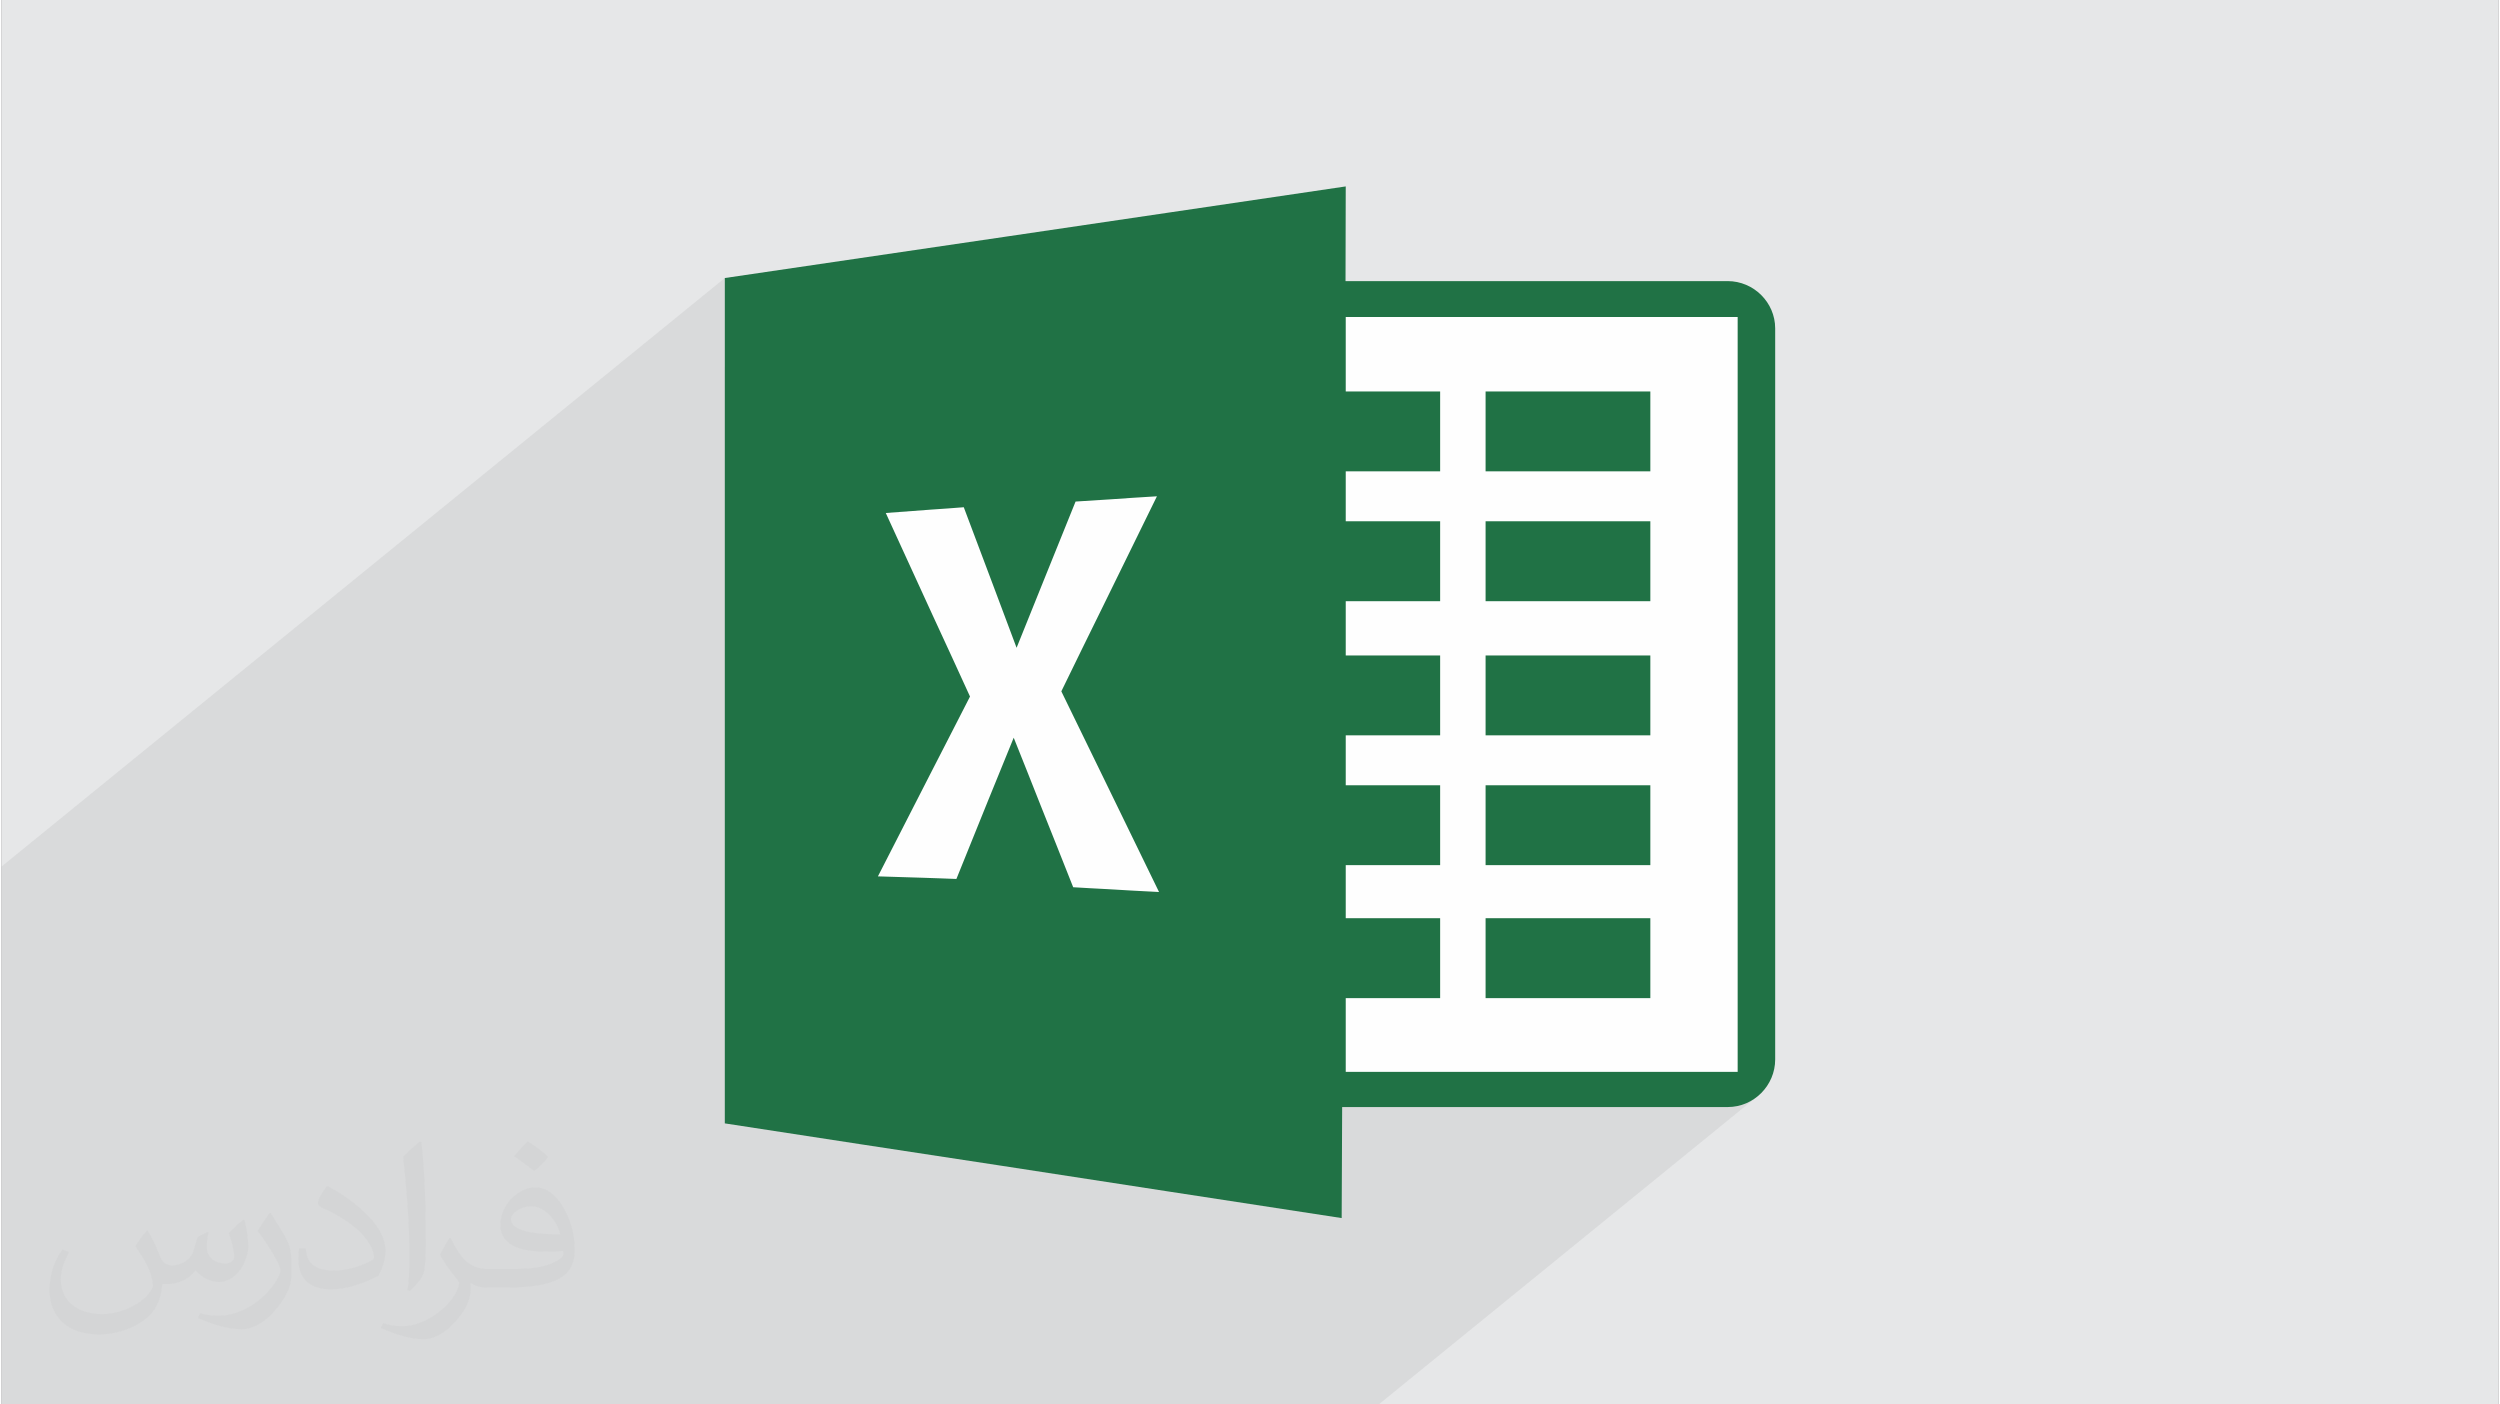 <?xml version="1.0" encoding="UTF-8"?>
<!DOCTYPE svg PUBLIC "-//W3C//DTD SVG 1.0//EN" "http://www.w3.org/TR/2001/REC-SVG-20010904/DTD/svg10.dtd">
<!-- Creator: CorelDRAW 2017 -->
<svg xmlns="http://www.w3.org/2000/svg" xml:space="preserve" width="356px" height="200px" version="1.0" shape-rendering="geometricPrecision" text-rendering="geometricPrecision" image-rendering="optimizeQuality" fill-rule="evenodd" clip-rule="evenodd"
viewBox="0 0 35600 20025"
 xmlns:xlink="http://www.w3.org/1999/xlink">
 <rect x="0" y="0" width="35600" height="20025" fill="#808080" stroke="none"/>
 <g id="Layer_x0020_1">
  <g id="_2692845538848">
   <path fill="#E6E7E8" d="M0 0l35600 0 0 20025 -35600 0 0 -20025z"/>
   <path fill="#373435" fill-opacity="0.078" d="M24990 15667l-5356 4358 -19634 0 0 -7670 10312 -8391 0 0 0 189 0 189 0 190 0 189 0 189 0 190 0 134 1098 -894 13495 0 0 11101 -420 343 129 0 135 -14 126 -40 115 -63z"/>
   <g>
    <rect fill="#FEFEFE" x="11410" y="4340" width="13495" height="11101"/>
    <path fill="#207245" d="M10312 3964c1248,-184 2573,-380 3987,-587 1509,-224 3130,-461 4866,-719l-3 1350 5448 0c373,0 678,305 678,674l0 10423c0,373 -305,679 -674,679l-5500 0 -7 1583c-1726,-264 -3333,-512 -4831,-743 -1404,-213 -2727,-417 -3964,-607 0,-1997 0,-4001 0,-6008 0,-2010 0,-4025 0,-6045l0 0zm2295 3350c241,-17 455,-34 645,-48 172,-10 328,-24 467,-34 146,387 282,749 411,1092l342 912 373 -926c146,-362 302,-746 468,-1159 146,-10 309,-20 488,-31 197,-13 421,-30 672,-44 -275,563 -529,1082 -763,1556 -217,438 -414,845 -600,1225 189,386 393,807 613,1258 238,491 499,1024 780,1603 -271,-13 -508,-27 -719,-40 -186,-11 -352,-17 -505,-28 -163,-410 -315,-796 -461,-1159 -136,-343 -264,-668 -387,-973 -115,278 -234,579 -366,898 -139,346 -288,716 -451,1116 -142,-7 -298,-10 -471,-17 -193,-7 -407,-14 -648,-20 275,-536 523,-1021 746,-1458 207,-400 394,-770 567,-1106 -167,-363 -343,-753 -536,-1166 -204,-448 -427,-929 -665,-1451l0 0zm8552 -1733l2349 0 0 1139 -2349 0 0 -1139zm0 7510l2349 0 0 1140 -2349 0 0 -1140zm0 -1895l2349 0 0 1139 -2349 0 0 -1139zm0 -1851l2349 0 0 1139 -2349 0 0 -1139zm0 -1913l2349 0 0 1140 -2349 0 0 -1140zm-1994 -1851l1346 0 0 1139 -1346 0 0 712 1346 0 0 1140 -1346 0 0 773 1346 0 0 1139 -1346 0 0 712 1346 0 0 1139 -1346 0 0 756 1346 0 0 1140 -1346 0 0 1051 5588 0 0 -10762 -5588 0 0 1061 0 0z"/>
   </g>
   <path fill="#373435" fill-opacity="0.031" d="M2082 17547c68,104 112,203 155,312 32,64 49,183 199,183 44,0 107,-14 163,-45 63,-33 111,-83 136,-159l60 -202 146 -72 10 10c-20,77 -25,149 -25,206 0,170 146,234 262,234 68,0 129,-34 129,-95 0,-81 -34,-217 -78,-339 68,-68 136,-136 214,-191l12 6c34,144 53,287 53,381 0,93 -41,196 -75,264 -70,132 -194,238 -344,238 -114,0 -241,-58 -328,-163l-5 0c-82,101 -209,193 -412,193l-63 0c-10,134 -39,229 -83,314 -121,237 -480,404 -818,404 -470,0 -706,-272 -706,-633 0,-223 73,-431 185,-578l92 38c-70,134 -117,262 -117,385 0,338 275,499 592,499 294,0 658,-187 724,-404 -25,-237 -114,-348 -250,-565 41,-72 94,-144 160,-221l12 0zm5421 -1274c99,62 196,136 291,221 -53,74 -119,142 -201,202 -95,-77 -190,-143 -287,-213 66,-74 131,-146 197,-210zm51 926c-160,0 -291,105 -291,183 0,168 320,219 703,217 -48,-196 -216,-400 -412,-400zm-359 895c208,0 390,-6 529,-41 155,-39 286,-118 286,-171 0,-15 0,-31 -5,-46 -87,8 -187,8 -274,8 -282,0 -498,-64 -583,-222 -21,-44 -36,-93 -36,-149 0,-152 66,-303 182,-406 97,-85 204,-138 313,-138 197,0 354,158 464,408 60,136 101,293 101,491 0,132 -36,243 -118,326 -153,148 -435,204 -867,204l-196 0 0 0 -51 0c-107,0 -184,-19 -245,-66l-10 0c3,25 5,50 5,72 0,97 -32,221 -97,320 -192,287 -400,410 -580,410 -182,0 -405,-70 -606,-161l36 -70c65,27 155,46 279,46 325,0 752,-314 805,-619 -12,-25 -34,-58 -65,-93 -95,-113 -155,-208 -211,-307 48,-95 92,-171 133,-239l17 -2c139,282 265,445 546,445l44 0 0 0 204 0zm-1408 299c24,-130 26,-276 26,-413l0 -202c0,-377 -48,-926 -87,-1282 68,-75 163,-161 238,-219l22 6c51,450 63,972 63,1452 0,126 -5,250 -17,340 -7,114 -73,201 -214,332l-31 -14zm-1449 -596c7,177 94,318 398,318 189,0 349,-50 526,-135 32,-14 49,-33 49,-49 0,-111 -85,-258 -228,-392 -139,-126 -323,-237 -495,-311 -59,-25 -78,-52 -78,-77 0,-51 68,-158 124,-235l19 -2c197,103 417,256 580,427 148,157 240,316 240,489 0,128 -39,250 -102,361 -216,109 -446,192 -674,192 -277,0 -466,-130 -466,-436 0,-33 0,-84 12,-150l95 0zm-501 -503l172 278c63,103 122,215 122,392l0 227c0,183 -117,379 -306,573 -148,132 -279,188 -400,188 -180,0 -386,-56 -624,-159l27 -70c75,21 162,37 269,37 342,-2 692,-252 852,-557 19,-35 26,-68 26,-90 0,-36 -19,-75 -34,-110 -87,-165 -184,-315 -291,-453 56,-89 112,-174 173,-258l14 2z"/>
  </g>
 </g>
</svg>
